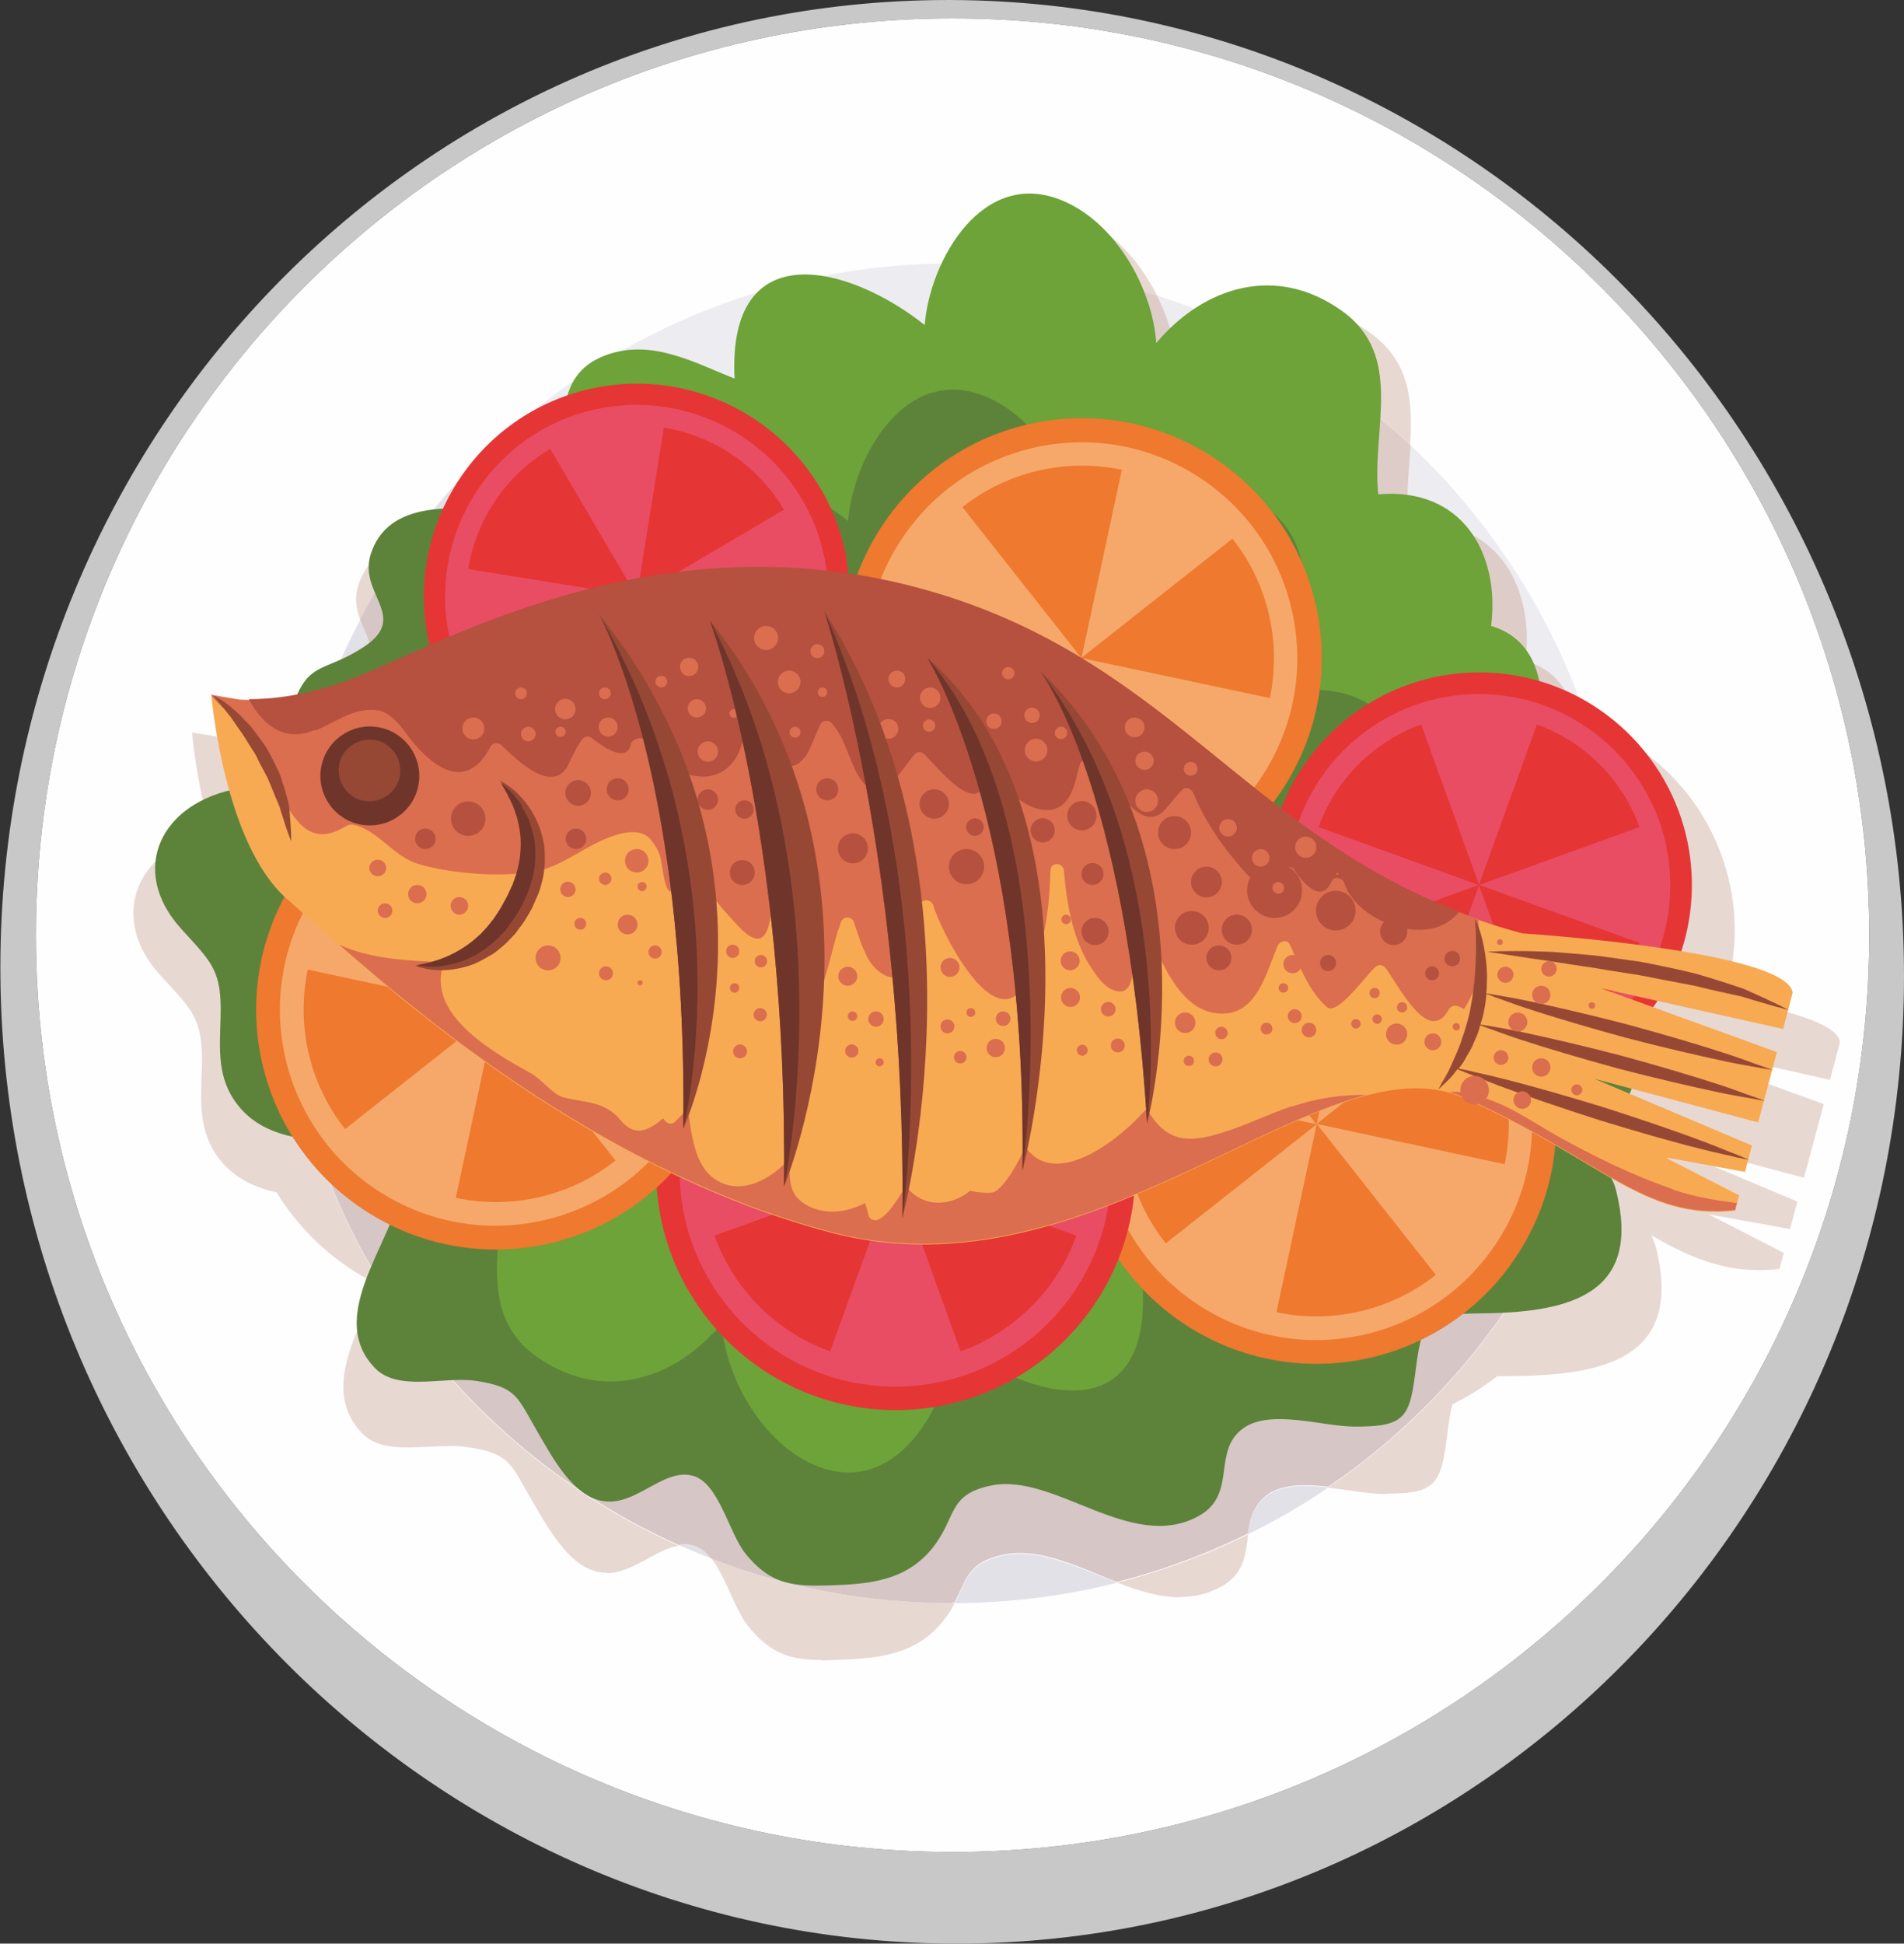 <?xml version="1.0" encoding="UTF-8"?> <svg xmlns="http://www.w3.org/2000/svg" xmlns:xlink="http://www.w3.org/1999/xlink" xmlns:xodm="http://www.corel.com/coreldraw/odm/2003" xml:space="preserve" width="52.415mm" height="53.495mm" version="1.1" style="shape-rendering:geometricPrecision; text-rendering:geometricPrecision; image-rendering:optimizeQuality; fill-rule:evenodd; clip-rule:evenodd" viewBox="0 0 51.97 53.04"><rect x="0" y="0" width="51.97" height="53.04" fill="#333333" stroke="none"/> <defs> <style type="text/css"> .fil1 {fill:#FEFEFE;fill-rule:nonzero} .fil14 {fill:#F7AA52;fill-rule:nonzero} .fil13 {fill:#F6A86A;fill-rule:nonzero} .fil12 {fill:#EE792F;fill-rule:nonzero} .fil11 {fill:#E94D64;fill-rule:nonzero} .fil10 {fill:#E63535;fill-rule:nonzero} .fil2 {fill:#EDECF1;fill-rule:nonzero} .fil4 {fill:#E8D8D2;fill-rule:nonzero} .fil15 {fill:#DA6E4F;fill-rule:nonzero} .fil3 {fill:#E2E1E8;fill-rule:nonzero} .fil5 {fill:#DECCC9;fill-rule:nonzero} .fil6 {fill:#DACAC8;fill-rule:nonzero} .fil7 {fill:#D6C6C5;fill-rule:nonzero} .fil0 {fill:#C8C8C8;fill-rule:nonzero} .fil16 {fill:#B5513E;fill-rule:nonzero} .fil17 {fill:#974835;fill-rule:nonzero} .fil18 {fill:#6F352A;fill-rule:nonzero} .fil9 {fill:#6DA338;fill-rule:nonzero} .fil8 {fill:#5D833B;fill-rule:nonzero} </style> </defs> <g id="Слой_x0020_1">  <g id="_1702473888"> <path class="fil0" d="M26.11 53.04c-0.04,0 -0.08,-0 -0.12,-0 -14.35,-0.07 -25.98,-12 -25.98,-26.64 0,-14.6 11.57,-26.4 25.86,-26.4 0.04,0 0.08,0 0.12,0 14.35,0.07 25.98,12 25.98,26.64 0,14.6 -11.57,26.4 -25.86,26.4zm-0.11 -52.54c-13.82,0 -25.02,11.2 -25.02,25.02 0,13.82 11.2,25.02 25.02,25.02 13.82,0 25.02,-11.2 25.02,-25.02 0,-13.82 -11.2,-25.02 -25.02,-25.02z"></path> <path class="fil1" d="M51.02 25.52c0,13.82 -11.2,25.02 -25.02,25.02 -13.82,0 -25.02,-11.2 -25.02,-25.02 0,-13.82 11.2,-25.02 25.02,-25.02 13.82,0 25.02,11.2 25.02,25.02z"></path> <path class="fil2" d="M26.06 43.75l0 0c1.53,-0.01 3.01,-0.2 4.43,-0.56 0,0 0,0 0,0 -1.42,0.36 -2.9,0.55 -4.43,0.56zm-6.64 -1.22c-0.3,-0.12 -0.6,-0.24 -0.9,-0.37 0,0 0,0 0,0 0.29,0.13 0.59,0.26 0.9,0.37 0,0 0,0 0,0zm14.64 -0.66c0,-0 0,-0 0,-0 0.76,-0.38 1.5,-0.81 2.2,-1.28 0,0 0,0 0,0 -0.7,0.48 -1.43,0.91 -2.2,1.28zm9.27 -22.17c-0.11,-0.04 -0.22,-0.07 -0.33,-0.11 -0.15,-0.75 -0.57,-1.33 -1.37,-1.57 0.24,-1.97 -0.73,-3.76 -2.85,-3.76 -0.11,0 -0.23,0.01 -0.35,0.02 -0.08,-0.7 0.01,-1.43 0.06,-2.14 2.19,2.06 3.87,4.64 4.84,7.56zm-34.43 -0.73c0.27,-0.71 0.58,-1.39 0.93,-2.05 0,0 0,0 0,0 -0.35,0.66 -0.66,1.34 -0.93,2.05 -0,0 -0,0 -0,0zm2.28 -4.21c3.32,-4.58 8.72,-7.57 14.81,-7.57 0.11,0 0.21,0 0.32,0 -0.44,0.7 -0.71,1.55 -0.76,2.28 -1.02,-0.81 -2.33,-1.44 -3.41,-1.44 -1.2,0 -2.11,0.78 -2,2.96 -0.85,-0.33 -1.77,-0.82 -2.74,-0.82 -0.32,0 -0.64,0.05 -0.97,0.18 -0.6,0.24 -0.89,0.63 -1.04,1.1 -0.9,0.31 -1.69,0.81 -2.34,1.45 0.24,-0.37 0.5,-0.74 0.78,-1.09 -0.99,0.88 -1.88,1.86 -2.65,2.93 -0,0 -0,0 -0,0zm20.94 -4.77c-0.04,-0.62 -0.23,-1.3 -0.55,-1.93 0.67,0.21 1.32,0.47 1.96,0.75 -0.51,0.28 -0.99,0.68 -1.4,1.17z"></path> <path class="fil3" d="M26.06 43.75c0.34,-0.64 0.34,-1.1 1.36,-1.31 0.14,-0.03 0.28,-0.04 0.43,-0.04 0.68,0 1.41,0.3 2.15,0.59 0.17,0.07 0.33,0.13 0.5,0.2 -1.42,0.36 -2.9,0.55 -4.43,0.56zm-6.64 -1.22c-0.3,-0.12 -0.6,-0.24 -0.9,-0.37 0.06,-0.01 0.12,-0.02 0.17,-0.02 0.07,0 0.15,0.01 0.22,0.03 0.19,0.05 0.36,0.18 0.5,0.36zm14.64 -0.66c0.06,-0.41 0.14,-0.8 0.56,-1.08 0.27,-0.18 0.62,-0.24 1.01,-0.24 0.21,0 0.42,0.02 0.63,0.04 -0.7,0.48 -1.43,0.9 -2.2,1.28zm-25.16 -22.9c0.27,-0.7 0.58,-1.39 0.93,-2.05 0.23,0.62 0.64,1.1 -0.3,1.71 -0.24,0.15 -0.45,0.26 -0.63,0.34zm2.28 -4.21c0.78,-1.07 1.67,-2.06 2.65,-2.93 -0.27,0.35 -0.53,0.72 -0.78,1.09 -0.51,0.51 -0.92,1.11 -1.22,1.76 -0.23,0.01 -0.45,0.04 -0.66,0.09z"></path> <path class="fil4" d="M22.42 45.3c-0.81,0 -1.37,-0.15 -1.99,-0.91 -0.36,-0.44 -0.61,-1.34 -1.01,-1.86 2.04,0.79 4.25,1.22 6.57,1.22 0.02,0 0.05,0 0.07,0 -0.08,0.15 -0.18,0.31 -0.32,0.49 -0.65,0.81 -1.52,0.99 -2.54,1.04 -0.28,0.01 -0.54,0.03 -0.78,0.03zm9.79 -1.71c-0.56,0 -1.14,-0.18 -1.71,-0.4 1.24,-0.32 2.44,-0.76 3.57,-1.32 -0.07,0.53 -0.1,1.08 -0.74,1.43 -0.36,0.2 -0.74,0.28 -1.12,0.28zm-15.65 -0.67c-0.12,0 -0.24,-0.02 -0.37,-0.06 -0.76,-0.25 -1.3,-1.29 -1.68,-1.93 -0.57,-0.96 -0.56,-1.27 -1.77,-1.44 -0.13,-0.02 -0.27,-0.03 -0.42,-0.03 -0.19,0 -0.39,0.01 -0.6,0.02 -0.2,0.01 -0.41,0.02 -0.61,0.02 -0.48,0 -0.93,-0.07 -1.24,-0.4 -1.09,-1.16 -0.14,-2.68 0.44,-4.05 -0.2,-0.1 -0.39,-0.2 -0.58,-0.32 -0.92,-0.57 -1.65,-1.33 -2.18,-2.19 -0.59,-0.13 -1.13,-0.38 -1.53,-0.87 -0.62,-0.77 -0.54,-1.62 -0.51,-2.51 0.04,-1.37 -0.24,-1.57 -1.13,-2.54 -1.44,-1.58 -0.67,-3.42 1.37,-3.92 -0.4,-1.42 -0.51,-2.71 -0.51,-2.71l0.8 0.13c0.08,0 0.16,0.01 0.25,0.01l0.06 0c0.01,0 0.03,0 0.04,0 0.06,0 0.12,-0 0.19,-0l0.05 -0c0.04,-0 0.08,-0 0.12,-0.01 0.04,-0 0.09,-0 0.13,-0.01l0.06 -0.01c0.04,-0 0.07,-0.01 0.11,-0.01 0.05,-0.01 0.11,-0.01 0.17,-0.02l0.07 -0.01c0.04,-0.01 0.07,-0.01 0.11,-0.02 0.06,-0.01 0.13,-0.02 0.19,-0.03l0.07 -0.01 0.01 -0c0.3,-0.71 0.65,-0.75 1.23,-1.02 -0.75,1.97 -1.17,4.1 -1.19,6.32 0,0 0,0 0,0 0,0 0,0.01 -0,0.01 0,0 0,0 0,0 0,0 0,0.01 0,0.01 -0,0 -0,0 -0,0 0,0 0,0.01 0,0.01 0,0 0,0 0,0 -0,0 -0,0.01 -0,0.01 0,0 0,0 0,0.01 0,0 0,0.01 0,0.01 -0,0 -0,0 -0,0.01 0,0 0,0.01 0,0.01 0,0 0,0 0,0.01 0,0 0,0.01 0,0.01 0,0 -0,0 -0,0.01 0,0 0,0.01 0,0.01 0,0 0,0 0,0.01 0,0 0,0.01 0,0.01 0,0 0,0 0,0.01 0,0 0,0.01 0,0.01 0,0 0,0 0,0.01 0,0 0,0.01 0,0.02l0 0c0,0.36 0.01,0.73 0.03,1.09 0.41,6.97 4.72,12.89 10.78,15.6 -0.29,0.05 -0.58,0.21 -0.87,0.37 -0.35,0.19 -0.71,0.38 -1.1,0.38zm21.32 -2.15c-0.05,0 -0.11,-0 -0.17,-0 -0.39,-0.01 -0.92,-0.11 -1.44,-0.17 4.83,-3.29 8,-8.83 8,-15.12 0,-2.02 -0.33,-3.96 -0.93,-5.77 2.34,0.84 4.01,3.06 4.01,5.69 0,0.65 -0.11,1.28 -0.3,1.86 1.64,0.27 3.11,0.66 3.17,1.18l-0.13 0.5 -0.14 0.53c-1.16,-0.26 -2.53,-0.57 -3.57,-0.8 -0.04,0.06 -0.08,0.12 -0.12,0.18l3.52 1.28 -0.37 1.38 -0.17 0.63 -3.61 -0.96c-0.02,0.05 -0.03,0.1 -0.06,0.14l3.49 1.47 -0.2 0.75 -2.22 -0.4 2.05 1.05 -0.07 0.25 -0.05 0.19 -0 0 0 0c-0.19,0.02 -0.38,0.03 -0.56,0.03 -0.58,0 -1.1,-0.11 -1.61,-0.3 -0.27,-0.1 -0.53,-0.22 -0.8,-0.36 -0.17,-0.09 -0.35,-0.19 -0.53,-0.29 0.05,0.1 0.09,0.2 0.13,0.33 0.72,2.9 -1.21,3.47 -3.76,3.51 -0.22,0 -0.41,0.01 -0.58,0.01 -0.38,0.3 -0.79,0.55 -1.21,0.76 -0.06,0.2 -0.1,0.45 -0.14,0.77 -0.17,1.35 -0.26,1.67 -1.63,1.67zm-28.04 -23.84c-0.11,-0.29 -0.18,-0.61 -0.05,-0.99 0.23,-0.68 0.74,-1.02 1.4,-1.17 -0.5,0.69 -0.95,1.41 -1.35,2.16zm28.66 -4.78c-1.45,-1.36 -3.13,-2.49 -4.97,-3.32 0.55,-0.3 1.14,-0.47 1.75,-0.47 0.7,0 1.41,0.22 2.1,0.71 1.13,0.8 1.18,1.91 1.11,3.08zm-6.92 -4.08c-1.66,-0.53 -3.43,-0.83 -5.26,-0.87 0.52,-0.83 1.28,-1.46 2.22,-1.46 0.29,0 0.6,0.06 0.92,0.19 0.92,0.38 1.65,1.2 2.12,2.13z"></path> <path class="fil5" d="M25.98 43.75c-2.32,0 -4.53,-0.43 -6.57,-1.22 -0,0 -0,0 -0,-0 2.04,0.79 4.25,1.22 6.57,1.22 0.03,0 0.05,0 0.07,0l0 0c-0.02,0 -0.05,0 -0.07,0zm4.51 -0.56c-0,0 -0,0 -0,-0 1.25,-0.32 2.44,-0.76 3.57,-1.32 0,0 0,0 0,0 -1.13,0.56 -2.32,1 -3.57,1.32zm-11.97 -1.03c-6.06,-2.71 -10.37,-8.63 -10.78,-15.6 0.41,6.97 4.72,12.89 10.78,15.6 -0,0 -0,0 -0,0zm17.74 -1.57c-0,0 -0,0 -0,-0 4.23,-2.88 7.19,-7.5 7.86,-12.82 -2.26,6.98 -8.8,12.02 -16.53,12.02 -9.59,0 -17.37,-7.78 -17.37,-17.37 0,-3.51 1.04,-6.78 2.84,-9.51 0.64,-0.64 1.43,-1.15 2.34,-1.45 0.14,-0.47 0.43,-0.87 1.04,-1.1 0.33,-0.13 0.65,-0.18 0.97,-0.18 0.97,0 1.89,0.5 2.74,0.82 -0.11,-2.18 0.8,-2.96 2,-2.96 1.08,0 2.39,0.63 3.41,1.44 0.05,-0.73 0.32,-1.58 0.76,-2.28 1.83,0.03 3.6,0.33 5.26,0.87 0.32,0.63 0.51,1.31 0.55,1.93 0.41,-0.49 0.89,-0.89 1.4,-1.17 1.84,0.83 3.51,1.96 4.97,3.32 -0.04,0.71 -0.13,1.45 -0.06,2.14 0.12,-0.01 0.24,-0.02 0.35,-0.02 2.12,0 3.09,1.79 2.85,3.76 0.79,0.23 1.22,0.82 1.37,1.57 0.11,0.03 0.22,0.07 0.33,0.11 0.6,1.81 0.93,3.75 0.93,5.77 0,6.28 -3.17,11.83 -8,15.12zm-28.55 -15.12l0 0c0,-0.01 0,-0.01 0,-0.02 0,0.01 0,0.01 0,0.02zm0 -0.02c0,-0 0,-0.01 0,-0.01 0,0 0,0.01 0,0.01zm0 -0.02c0,-0 0,-0.01 0,-0.01 0,0 0,0.01 0,0.01zm0 -0.02c0,-0 0,-0.01 0,-0.01 0,0 0,0.01 0,0.01zm0 -0.02c0,-0 0,-0.01 0,-0.01 0,0 0,0.01 0,0.01zm0 -0.02c0,-0 0,-0.01 0,-0.01 0,0 0,0.01 0,0.01zm0 -0.02c0,-0 0,-0.01 0,-0.01 0,0 0,0.01 0,0.01zm0 -0.02c0,-0 0,-0.01 0,-0.01 -0,0 -0,0.01 -0,0.01zm0 -0.01c0,-0 0,-0.01 0,-0.01 0,0 0,0.01 0,0.01zm0 -0.02c0,-0 0,-0.01 0,-0.01 0,0 0,0.01 0,0.01zm0 -0.02c0,-0 0,-0.01 0,-0.01 0,0 0,0.01 -0,0.01zm0 -0.02c0.02,-2.23 0.44,-4.36 1.19,-6.32 0,0 0,-0 0,-0 -0.75,1.97 -1.17,4.1 -1.19,6.32zm2.12 -8.37c-0,-0 -0,-0 -0,-0 0.4,-0.75 0.85,-1.48 1.35,-2.16 0,-0 0,-0 0,-0 -0.5,0.69 -0.95,1.41 -1.35,2.17z"></path> <path class="fil6" d="M7.71 25.46c0,-0 0,-0 0,-0.01 0,0 0,0 0,0.01zm0 -0.02c0,-0 0,-0 0,-0.01 0,0 0,0 0,0.01zm0 -0.02c0,-0 0,-0 0,-0.01 0,0 0,0 0,0.01zm0 -0.02c0,-0 0,-0 0,-0.01 0,0 -0,0 -0,0.01zm0 -0.02c0,-0 0,-0 0,-0.01 0,0 0,0 0,0.01zm0 -0.02c0,-0 0,-0 0,-0.01 -0,0 -0,0 -0,0.01zm0 -0.02c0,-0 0,-0 0,-0.01 0,0 0,0 0,0.01zm0 -0.02c0,-0 0,-0 0,-0 0,0 0,0 0,0zm0 -0.02c0,-0 0,-0 0,-0 -0,0 -0,0 -0,0zm0 -0.02c0,-0 0,-0 0,-0 0,0 0,0 0,0zm0 -0.02c0,-0 0,-0 0,-0 0,0 0,0 0,0z"></path> <path class="fil7" d="M25.98 43.75c-2.32,0 -4.53,-0.43 -6.57,-1.22 -0.14,-0.18 -0.31,-0.31 -0.5,-0.36 -0.08,-0.02 -0.15,-0.03 -0.22,-0.03 -0.06,0 -0.12,0.01 -0.17,0.02 -6.06,-2.71 -10.37,-8.63 -10.78,-15.6 -0.02,-0.36 -0.03,-0.72 -0.03,-1.09 0,-0.01 0,-0.01 0,-0.02 0,-0 0,-0 0,-0.01 0,-0 0,-0.01 0,-0.01 0,-0 0,-0 0,-0.01 0,-0 0,-0.01 0,-0.01 0,-0 0,-0 0,-0.01 0,-0 0,-0.01 0,-0.01 0,-0 0,-0 0,-0.01 0,-0 0,-0.01 0,-0.01 0,-0 0,-0 0,-0.01 0,-0 0,-0.01 0,-0.01 0,-0 0,-0 0,-0.01 0,-0 0,-0.01 0,-0.01 0,-0 0,-0 0,-0.01 0,-0 0,-0.01 0,-0.01 0,-0 0,-0 0,-0 0,-0 0,-0.01 0,-0.01 0,-0 0,-0 0,-0 0,-0 0,-0.01 0,-0.01 0,-0 0,-0 0,-0 0,-0 0,-0.01 0,-0.01 0,-0 0,-0 0,-0 0.02,-2.23 0.44,-4.36 1.19,-6.32 0.18,-0.08 0.39,-0.19 0.63,-0.34 0.94,-0.6 0.53,-1.09 0.3,-1.71 0.4,-0.76 0.85,-1.48 1.35,-2.17 0.21,-0.05 0.43,-0.07 0.66,-0.09 0.3,-0.65 0.71,-1.25 1.22,-1.76 -1.79,2.73 -2.84,6 -2.84,9.51 -0,9.59 7.78,17.37 17.37,17.37 7.73,0 14.27,-5.05 16.53,-12.02 -0.67,5.33 -3.63,9.94 -7.86,12.82 -0.21,-0.02 -0.43,-0.04 -0.63,-0.04 -0.39,0 -0.74,0.06 -1.01,0.24 -0.41,0.28 -0.5,0.67 -0.56,1.08 -1.13,0.56 -2.32,1 -3.57,1.32 -0.17,-0.06 -0.33,-0.13 -0.5,-0.2 -0.74,-0.3 -1.46,-0.59 -2.15,-0.59 -0.14,0 -0.29,0.01 -0.43,0.04 -1.01,0.21 -1.01,0.67 -1.36,1.31 -0.03,0 -0.05,0 -0.07,0z"></path> <path class="fil8" d="M44.56 29.65c0.33,-1.1 -0.16,-1.95 -0.99,-2.56 -0.99,-0.73 -1.66,-0.56 -1.8,-1.88 -0.13,-1.24 0.53,-1.97 -1.02,-2.47 -0.91,-0.29 -2.09,0.3 -2.84,0.03 -0.97,-0.34 -1,-1.36 -1.22,-2.14 -0.54,-1.93 -1.68,-3.75 -3.96,-3.82 -1.37,-0.05 -1.89,0.35 -2.93,-0.65 -0.78,-0.75 -1.33,-1.7 -2.28,-2.28 -1.17,-0.72 -1.42,-0.3 -2.43,0.01 -1.48,0.45 -1.74,-0.32 -2.85,-1.03 -0.72,-0.47 -2.18,-1.07 -3.06,-0.86 -1.17,0.29 -0.72,1.43 -1.76,1.98 -1.68,0.89 -6.44,-1.4 -7.29,1.11 -0.39,1.13 1.1,1.74 -0.24,2.59 -1.12,0.72 -1.54,0.31 -1.98,1.85l-1.36 1.98c-2.18,0.37 -3.05,2.24 -1.61,3.83 0.85,0.94 1.12,1.13 1.08,2.44 -0.02,0.85 -0.11,1.66 0.49,2.4 0.6,0.75 1.56,0.92 2.5,0.96 1.17,0.04 1.89,-0.6 1.98,0.86 0.09,1.55 -2.23,3.77 -0.77,5.32 0.63,0.67 1.87,0.24 2.75,0.36 1.16,0.17 1.15,0.46 1.7,1.39 0.36,0.62 0.88,1.61 1.61,1.85 0.99,0.33 1.76,-0.87 2.62,-0.65 0.72,0.18 0.99,1.56 1.45,2.13 0.76,0.94 1.44,0.9 2.65,0.85 0.98,-0.05 1.81,-0.22 2.44,-0.99 0.69,-0.86 0.41,-1.47 1.61,-1.72 1.74,-0.36 3.83,1.85 5.67,0.83 1.08,-0.6 0.33,-1.79 1.24,-2.41 0.73,-0.5 2.15,-0.04 2.96,-0.03 1.47,0.02 1.56,-0.26 1.73,-1.61 0.18,-1.43 0.38,-1.46 1.85,-1.48 2.45,-0.03 4.31,-0.58 3.61,-3.36 -0.12,-0.49 -0.45,-0.64 -0.4,-1.2 0.06,-0.66 0.65,-0.97 0.84,-1.61z"></path> <path class="fil9" d="M38.3 24.38c2.69,0.22 5.53,-6.37 2.4,-7.3 0.25,-1.99 -0.8,-3.79 -3.08,-3.59 -0.19,-1.77 0.73,-3.79 -1.01,-5.02 -1.78,-1.26 -3.74,-0.66 -5.05,0.89 -0.1,-1.47 -1.09,-3.28 -2.57,-3.89 -2.17,-0.9 -3.61,1.63 -3.75,3.4 -2.06,-1.64 -5.39,-2.51 -5.19,1.46 -1.08,-0.42 -2.28,-1.12 -3.56,-0.62 -1.42,0.56 -1.05,2.03 -1.15,3.32 -1.56,-0.99 -2.56,0.12 -2.7,1.61 -0.16,1.72 0.27,6.49 0.27,6.49 -2.69,-0.21 -5.5,6.4 -2.37,7.31 -0.24,2 0.82,3.79 3.09,3.58 0.2,1.77 -0.71,3.79 1.03,5.01 1.78,1.25 3.74,0.64 5.04,-0.91 0.1,1.47 1.11,3.28 2.58,3.88 2.17,0.89 3.61,-1.64 3.73,-3.42 2.07,1.63 5.4,2.49 5.18,-1.48 1.09,0.41 2.28,1.11 3.56,0.6 1.42,-0.57 1.04,-2.03 1.14,-3.32 0.78,0.49 3.76,-0.41 4.66,-2.38 1.49,-3.26 -2.28,-5.63 -2.28,-5.63z"></path> <path class="fil8" d="M36.21 29.73c2.69,0.22 5.53,-6.37 2.4,-7.3 0.25,-1.99 -0.8,-3.79 -3.08,-3.59 -0.19,-1.77 0.73,-3.79 -1.01,-5.02 -1.78,-1.26 -3.74,-0.66 -5.05,0.89 -0.1,-1.47 -1.09,-3.28 -2.57,-3.89 -2.17,-0.9 -3.61,1.63 -3.75,3.4 -2.06,-1.64 -5.39,-2.51 -5.19,1.46 -1.08,-0.42 -2.28,-1.12 -3.56,-0.62 -1.42,0.56 -1.05,2.03 -1.15,3.32 -1.56,-0.99 -2.56,0.12 -2.7,1.61 -0.16,1.72 0.4,2.5 1.75,3.43 1.89,1.32 4.11,1.98 6.5,2.31 2.19,0.3 4.37,0.5 6.55,0.83 1.13,0.17 3.07,0.14 3.94,0.91l6.91 2.25z"></path> <path class="fil10" d="M23.09 15.2c0.59,3.15 -1.48,6.19 -4.63,6.79 -3.15,0.59 -6.19,-1.48 -6.79,-4.63 -0.59,-3.15 1.48,-6.19 4.64,-6.79 3.15,-0.59 6.19,1.48 6.79,4.63z"></path> <path class="fil11" d="M19.74 20.29l-2.36 -4.02 -0.74 4.6c-1.37,-0.22 -2.57,-1.04 -3.28,-2.24l4.02 -2.36 -4.6 -0.74c0.22,-1.37 1.04,-2.57 2.24,-3.28l2.36 4.02 0.74 -4.6c1.37,0.22 2.57,1.04 3.28,2.24l-4.01 2.36 4.6 0.74c-0.22,1.37 -1.04,2.57 -2.24,3.28zm-3.33 -9.15c-2.84,0.53 -4.7,3.27 -4.17,6.11 0.53,2.84 3.27,4.7 6.11,4.17 2.84,-0.53 4.7,-3.27 4.17,-6.11 -0.53,-2.84 -3.27,-4.7 -6.11,-4.17z"></path> <path class="fil10" d="M46.18 24.15c0,3.2 -2.6,5.8 -5.8,5.8 -3.2,0 -5.8,-2.6 -5.8,-5.8 0,-3.2 2.6,-5.8 5.8,-5.8 3.2,0 5.8,2.6 5.8,5.8z"></path> <path class="fil11" d="M41.95 28.53l-1.58 -4.37 -1.58 4.37c-1.3,-0.47 -2.33,-1.5 -2.8,-2.8l4.37 -1.58 -4.37 -1.58c0.47,-1.3 1.5,-2.33 2.8,-2.8l1.58 4.37 1.58 -4.37c1.3,0.47 2.33,1.5 2.8,2.8l-4.37 1.58 4.37 1.58c-0.47,1.3 -1.5,2.33 -2.8,2.8zm-1.58 -9.59c-2.88,0 -5.22,2.34 -5.22,5.22 0,2.88 2.34,5.22 5.22,5.22 2.88,0 5.22,-2.34 5.22,-5.22 0,-2.88 -2.34,-5.22 -5.22,-5.22z"></path> <path class="fil12" d="M35.09 21.41c-1.91,3.07 -5.94,4.01 -9.01,2.1 -3.07,-1.91 -4.01,-5.94 -2.1,-9.01 1.91,-3.07 5.94,-4.01 9.01,-2.1 3.07,1.91 4.01,5.94 2.1,9.01z"></path> <path class="fil13" d="M28.43 23.09l1.1 -5.13 -4.12 3.25c-0.97,-1.22 -1.34,-2.82 -1.02,-4.35l5.13 1.1 -3.25 -4.12c1.22,-0.97 2.82,-1.34 4.35,-1.02l-1.1 5.13 4.12 -3.25c0.97,1.22 1.34,2.82 1.02,4.35l-5.13 -1.09 3.25 4.11c-1.22,0.97 -2.82,1.34 -4.35,1.02zm4.2 -10.13c-2.76,-1.72 -6.39,-0.87 -8.11,1.89 -1.72,2.76 -0.87,6.39 1.89,8.11 2.76,1.72 6.39,0.87 8.11,-1.89 1.72,-2.76 0.87,-6.39 -1.89,-8.11z"></path> <path class="fil12" d="M41.49 34.13c-1.91,3.07 -5.94,4.01 -9.01,2.1 -3.07,-1.91 -4.01,-5.94 -2.1,-9.01 1.91,-3.07 5.94,-4.01 9.01,-2.1 3.07,1.91 4.01,5.94 2.1,9.01z"></path> <path class="fil13" d="M34.84 35.81l1.1 -5.13 -4.12 3.25c-0.97,-1.22 -1.34,-2.82 -1.02,-4.35l5.13 1.1 -3.25 -4.12c1.22,-0.97 2.82,-1.34 4.35,-1.02l-1.09 5.13 4.11 -3.25c0.97,1.22 1.34,2.82 1.02,4.35l-5.13 -1.1 3.25 4.12c-1.22,0.97 -2.82,1.34 -4.35,1.02zm4.2 -10.13c-2.76,-1.72 -6.39,-0.87 -8.11,1.89 -1.72,2.76 -0.87,6.39 1.89,8.11 2.76,1.72 6.39,0.87 8.11,-1.89 1.72,-2.76 0.87,-6.39 -1.89,-8.11z"></path> <path class="fil10" d="M30.99 31.94c0,3.61 -2.93,6.54 -6.54,6.54 -3.61,0 -6.54,-2.93 -6.54,-6.54 0,-3.61 2.93,-6.54 6.54,-6.54 3.61,0 6.54,2.93 6.54,6.54z"></path> <path class="fil11" d="M26.22 36.88l-1.78 -4.94 -1.78 4.94c-1.47,-0.53 -2.63,-1.69 -3.16,-3.16l4.94 -1.78 -4.94 -1.78c0.53,-1.47 1.69,-2.63 3.16,-3.16l1.78 4.94 1.78 -4.94c1.47,0.53 2.63,1.69 3.16,3.16l-4.94 1.78 4.94 1.78c-0.53,1.47 -1.69,2.63 -3.16,3.16zm-1.78 -10.82c-3.25,0 -5.89,2.63 -5.89,5.89 0,3.25 2.64,5.89 5.89,5.89 3.25,0 5.89,-2.64 5.89,-5.89 0,-3.25 -2.64,-5.89 -5.89,-5.89z"></path> <path class="fil12" d="M19.09 31.01c-1.91,3.07 -5.94,4.01 -9.01,2.1 -3.07,-1.91 -4.01,-5.94 -2.1,-9.01 1.91,-3.07 5.94,-4.01 9.01,-2.1 3.07,1.91 4.01,5.94 2.1,9.01z"></path> <path class="fil13" d="M12.44 32.69l1.1 -5.13 -4.12 3.25c-0.97,-1.22 -1.34,-2.82 -1.02,-4.35l5.13 1.1 -3.25 -4.12c1.22,-0.97 2.82,-1.34 4.35,-1.02l-1.09 5.13 4.12 -3.25c0.97,1.22 1.34,2.82 1.02,4.35l-5.13 -1.1 3.25 4.12c-1.22,0.97 -2.82,1.34 -4.35,1.02zm4.2 -10.13c-2.76,-1.72 -6.39,-0.87 -8.11,1.89 -1.72,2.76 -0.87,6.39 1.89,8.11 2.76,1.72 6.39,0.87 8.11,-1.89 1.72,-2.76 0.87,-6.39 -1.89,-8.11z"></path> <path class="fil14" d="M45.5 31.59l2.13 0.39 0.19 -0.72 -4.3 -1.82 4.47 1.19 0.51 -1.92 -4.8 -1.74c0,0 2.86,0.64 4.97,1.11l0.26 -0.99c-0.14,-1.15 -7.38,-1.62 -7.38,-1.62 -7.3,-1.94 -9.18,-7.46 -16.51,-9.4 -7.33,-1.95 -13.26,1.73 -15.6,2.56 -2.34,0.83 -3.67,0.35 -3.67,0.35 0,0 0.34,4.03 2.05,5.54 1.72,1.51 7.53,7.17 14.83,9.11 7.3,1.94 13.47,-5.35 17.27,-3.68 3.8,1.68 4.91,3.37 7.44,3.09l0.11 -0.42 -1.97 -1.01z"></path> <path class="fil15" d="M45.68 32.46c-1.11,-0.38 -2.19,-0.91 -3.21,-1.48 -0.6,-0.34 -1.2,-0.76 -1.85,-0.98 -0.13,-0.04 -0.75,-0.27 -1.04,-0.19 0.11,0.03 0.23,0.07 0.34,0.12 3.8,1.68 4.91,3.37 7.44,3.09l0.05 -0.19c-0.58,-0.07 -1.16,-0.17 -1.73,-0.36z"></path> <path class="fil15" d="M35.26 30.19c-0.63,0.21 -1.23,0.51 -1.87,0.71 -0.93,0.3 -1.57,0.29 -2.09,-0.65 -0.75,0.87 -2.5,2.22 -3.31,1.05 -0.16,0.35 -0.55,1.09 -0.86,1.23 -0.13,0.06 -0.67,-0.02 -0.64,-0.04 -0.57,0.46 -1.32,0.46 -1.76,-0.12 -0.18,0.25 -0.43,0.75 -0.75,0.91 -0.1,0.05 -0.24,0.01 -0.27,-0.11 -0.03,-0.12 -0.06,-0.23 -0.1,-0.34 -0.46,0.25 -1.05,0.33 -1.53,0.09 -0.59,-0.29 -0.51,-0.74 -0.55,-1.28 -0.47,0.52 -1.29,1.01 -2,0.55 -0.59,-0.38 -0.65,-1.27 -0.76,-1.93l-0.34 0.35c-0.09,0.09 -0.22,0.06 -0.29,-0.04l-0.04 -0.05c-0.39,0.33 -0.77,0.53 -1.17,0.04 -0.41,-0.5 -0.94,-0.47 -1.51,-0.6 -0.34,-0.08 -0.63,-0.51 -0.93,-0.67 -1.06,-0.59 -2.89,-1.62 -2.37,-3.03 -0.94,-0.04 -2,-0.08 -2.86,-0.48 2.58,2.27 7.5,6.26 13.39,7.83 5.8,1.54 10.89,-2.74 14.64,-3.73 -0.68,-0.01 -1.35,0.09 -2.03,0.32z"></path> <path class="fil15" d="M7.19 20.4c0.27,0.67 0.48,1.56 1.01,2.09 0.37,0.37 0.76,0.33 1.18,0.09 0.09,-0.05 0.18,-0.1 0.28,-0.07 0.67,0.15 1.09,0.88 1.77,1.07 0.89,0.26 2.11,0.35 3.03,0.23 0.8,-0.1 1.4,-0.66 2.14,-0.95 0.33,-0.13 0.89,-0.29 1.17,0.06 0.13,0.17 0.23,0.33 0.27,0.54 0.07,0.35 0.16,1.48 0.54,0.44 0.05,-0.12 0.21,-0.19 0.31,-0.08 0.36,0.39 0.68,0.82 1.04,1.21 0.18,0.19 0.43,0.52 0.7,0.58 0.44,0.1 0.44,-1.03 0.45,-1.2 0.01,-0.2 0.31,-0.26 0.36,-0.05 0.17,0.74 0.34,1.97 1.05,2.41 0.17,-0.53 0.27,-1.07 0.46,-1.6 0.06,-0.17 0.3,-0.18 0.36,0 0.11,0.34 0.22,0.69 0.39,1 0.3,0.53 1,0.79 1.16,0.05 0.1,-0.5 0.13,-1.02 0.25,-1.52 0.04,-0.18 0.31,-0.17 0.36,0 0.19,0.65 1.64,3.6 2.49,2.19 0.54,-0.91 0.69,-2.09 0.71,-3.13 0,-0.24 0.35,-0.24 0.37,0 0.07,0.86 0.24,1.87 0.72,2.61 0.17,0.26 0.4,0.62 0.74,0.68 0.43,0.08 0.42,-0.56 0.43,-0.78 0.01,-0.33 0,-0.66 0.02,-0.99 0.01,-0.21 0.3,-0.25 0.36,-0.05 0.26,0.79 0.82,2.21 1.77,2.4 1.17,0.24 1.44,-0.97 1.79,-1.81 0.05,-0.13 0.26,-0.21 0.34,-0.04 0.26,0.57 0.52,1.29 1.02,1.71 0.28,0.23 1.11,-0.94 1.31,-1.1 0.1,-0.08 0.21,-0.07 0.29,0.04 0.35,0.47 1.17,2.13 1.72,1.11 0.04,-0.07 0.13,-0.11 0.21,-0.09 0.26,0.07 0.15,0.17 0.3,-0.08 0.12,-0.21 0.21,-0.44 0.25,-0.68 0.09,-0.53 0.08,-1.07 0.04,-1.61 -6.33,-2.19 -8.4,-7.2 -15.31,-9.03 -7.33,-1.95 -13.26,1.73 -15.6,2.56 -1.3,0.46 -2.28,0.52 -2.91,0.48l-0.77 -0.13c0.16,0.29 1.3,1.14 1.42,1.44z"></path> <path class="fil16" d="M13.25 22.34c0,0.26 -0.21,0.47 -0.47,0.47 -0.26,0 -0.47,-0.21 -0.47,-0.47 0,-0.26 0.21,-0.47 0.47,-0.47 0.26,0 0.47,0.21 0.47,0.47z"></path> <path class="fil16" d="M16.13 21.64c0,0.19 -0.16,0.35 -0.35,0.35 -0.19,0 -0.35,-0.16 -0.35,-0.35 0,-0.19 0.16,-0.35 0.35,-0.35 0.19,0 0.35,0.16 0.35,0.35z"></path> <path class="fil16" d="M17.16 21.54c0,0.17 -0.13,0.3 -0.3,0.3 -0.17,0 -0.3,-0.13 -0.3,-0.3 0,-0.17 0.13,-0.3 0.3,-0.3 0.17,0 0.3,0.13 0.3,0.3z"></path> <path class="fil16" d="M11.89 22.89c0,0.16 -0.13,0.28 -0.28,0.28 -0.16,0 -0.28,-0.13 -0.28,-0.28 0,-0.16 0.13,-0.28 0.28,-0.28 0.16,0 0.28,0.13 0.28,0.28z"></path> <path class="fil16" d="M20.57 22.09c0,0.14 -0.11,0.25 -0.25,0.25 -0.14,0 -0.25,-0.11 -0.25,-0.25 0,-0.14 0.11,-0.25 0.25,-0.25 0.14,0 0.25,0.11 0.25,0.25z"></path> <path class="fil16" d="M20.6 23.81c0,0.19 -0.15,0.34 -0.34,0.34 -0.19,0 -0.34,-0.15 -0.34,-0.34 0,-0.19 0.15,-0.34 0.34,-0.34 0.19,0 0.34,0.15 0.34,0.34z"></path> <path class="fil16" d="M19.6 21.82c0,0.15 -0.13,0.28 -0.28,0.28 -0.15,0 -0.28,-0.13 -0.28,-0.28 0,-0.15 0.13,-0.28 0.28,-0.28 0.15,0 0.28,0.13 0.28,0.28z"></path> <path class="fil16" d="M22.88 21.54c0,0.17 -0.13,0.3 -0.3,0.3 -0.17,0 -0.3,-0.13 -0.3,-0.3 0,-0.17 0.13,-0.3 0.3,-0.3 0.17,0 0.3,0.13 0.3,0.3z"></path> <path class="fil16" d="M23.69 23.15c0,0.22 -0.18,0.41 -0.41,0.41 -0.22,0 -0.41,-0.18 -0.41,-0.41 0,-0.22 0.18,-0.41 0.41,-0.41 0.22,0 0.41,0.18 0.41,0.41z"></path> <path class="fil16" d="M25.9 21.94c0,0.22 -0.18,0.4 -0.4,0.4 -0.22,0 -0.4,-0.18 -0.4,-0.4 0,-0.22 0.18,-0.4 0.4,-0.4 0.22,0 0.4,0.18 0.4,0.4z"></path> <path class="fil16" d="M26.86 23.65c0,0.27 -0.22,0.48 -0.48,0.48 -0.27,0 -0.48,-0.22 -0.48,-0.48 0,-0.27 0.22,-0.48 0.48,-0.48 0.27,0 0.48,0.22 0.48,0.48z"></path> <path class="fil16" d="M26.85 22.57c0,0.13 -0.11,0.24 -0.24,0.24 -0.13,0 -0.24,-0.11 -0.24,-0.24 0,-0.13 0.11,-0.24 0.24,-0.24 0.13,0 0.24,0.11 0.24,0.24z"></path> <path class="fil16" d="M28.79 22.66c0,0.18 -0.15,0.33 -0.33,0.33 -0.18,0 -0.33,-0.15 -0.33,-0.33 0,-0.18 0.15,-0.33 0.33,-0.33 0.18,0 0.33,0.15 0.33,0.33z"></path> <path class="fil16" d="M29.93 22.26c0,0.22 -0.18,0.4 -0.4,0.4 -0.22,0 -0.4,-0.18 -0.4,-0.4 0,-0.22 0.18,-0.4 0.4,-0.4 0.22,0 0.4,0.18 0.4,0.4z"></path> <path class="fil16" d="M30.12 23.85c0,0.16 -0.13,0.3 -0.3,0.3 -0.16,0 -0.3,-0.13 -0.3,-0.3 0,-0.16 0.13,-0.3 0.3,-0.3 0.16,0 0.3,0.13 0.3,0.3z"></path> <path class="fil16" d="M32.51 22.72c0,0.25 -0.2,0.45 -0.45,0.45 -0.25,0 -0.45,-0.2 -0.45,-0.45 0,-0.25 0.2,-0.45 0.45,-0.45 0.25,0 0.45,0.2 0.45,0.45z"></path> <path class="fil16" d="M33.35 24.07c0,0.23 -0.19,0.42 -0.42,0.42 -0.23,0 -0.42,-0.19 -0.42,-0.42 0,-0.23 0.19,-0.42 0.42,-0.42 0.23,0 0.42,0.19 0.42,0.42z"></path> <path class="fil16" d="M35.54 24.3c0,0.41 -0.33,0.75 -0.75,0.75 -0.41,0 -0.75,-0.34 -0.75,-0.75 0,-0.41 0.33,-0.75 0.75,-0.75 0.41,0 0.75,0.33 0.75,0.75z"></path> <path class="fil16" d="M37 24.85c0,0.3 -0.24,0.54 -0.54,0.54 -0.3,0 -0.54,-0.24 -0.54,-0.54 0,-0.3 0.24,-0.54 0.54,-0.54 0.3,0 0.54,0.24 0.54,0.54z"></path> <path class="fil16" d="M38.41 25.42c0,0.21 -0.17,0.37 -0.37,0.37 -0.21,0 -0.37,-0.17 -0.37,-0.37 0,-0.21 0.17,-0.37 0.37,-0.37 0.21,0 0.37,0.17 0.37,0.37z"></path> <path class="fil16" d="M39.28 26.56c0,0.1 -0.08,0.19 -0.19,0.19 -0.1,0 -0.19,-0.08 -0.19,-0.19 0,-0.1 0.08,-0.19 0.19,-0.19 0.1,0 0.19,0.08 0.19,0.19z"></path> <path class="fil16" d="M36.47 26.28c0,0.12 -0.1,0.22 -0.22,0.22 -0.12,0 -0.22,-0.1 -0.22,-0.22 0,-0.12 0.1,-0.22 0.22,-0.22 0.12,0 0.22,0.1 0.22,0.22z"></path> <path class="fil16" d="M39.85 26.16c0,0.12 -0.09,0.21 -0.21,0.21 -0.12,0 -0.21,-0.09 -0.21,-0.21 0,-0.12 0.09,-0.21 0.21,-0.21 0.12,0 0.21,0.09 0.21,0.21z"></path> <path class="fil16" d="M33.61 26.14c0,0.19 -0.15,0.34 -0.34,0.34 -0.19,0 -0.34,-0.15 -0.34,-0.34 0,-0.19 0.15,-0.34 0.34,-0.34 0.19,0 0.34,0.15 0.34,0.34z"></path> <path class="fil16" d="M34.17 25.37c0,0.23 -0.18,0.41 -0.41,0.41 -0.23,0 -0.41,-0.18 -0.41,-0.41 0,-0.23 0.18,-0.41 0.41,-0.41 0.23,0 0.41,0.18 0.41,0.41z"></path> <path class="fil16" d="M30.26 25.42c0,0.2 -0.16,0.37 -0.37,0.37 -0.2,0 -0.37,-0.16 -0.37,-0.37 0,-0.2 0.16,-0.37 0.37,-0.37 0.2,0 0.37,0.16 0.37,0.37z"></path> <path class="fil16" d="M32.99 25.32c0,0.26 -0.21,0.46 -0.46,0.46 -0.26,0 -0.46,-0.21 -0.46,-0.46 0,-0.26 0.21,-0.46 0.46,-0.46 0.26,0 0.46,0.21 0.46,0.46z"></path> <path class="fil16" d="M16 22.89c0,0.16 -0.13,0.28 -0.28,0.28 -0.16,0 -0.28,-0.13 -0.28,-0.28 0,-0.16 0.13,-0.28 0.28,-0.28 0.16,0 0.28,0.13 0.28,0.28z"></path> <path class="fil16" d="M8.62 19.93c0.56,-0.23 1.04,-0.63 1.67,-0.55 0.32,0.04 0.6,0.36 0.77,0.6 0.58,0.8 1.62,1.78 2.33,0.39 0.06,-0.11 0.21,-0.11 0.29,-0.04 0.32,0.29 1.4,1.44 1.84,0.52 0.11,-0.23 0.21,-0.45 0.36,-0.66 0.07,-0.1 0.19,-0.12 0.29,-0.04 0.19,0.16 0.93,0.72 1.05,0.16 0.03,-0.12 0.19,-0.18 0.3,-0.16 0.53,0.1 0.48,0.57 0.93,0.83 0.82,0.47 1.63,0.15 1.83,-0.8 0.03,-0.16 0.26,-0.18 0.34,-0.04 0.37,0.7 1.11,1.23 1.53,0.19 0.08,-0.2 0.16,-0.39 0.25,-0.57 0.05,-0.1 0.21,-0.12 0.29,-0.04 0.37,0.41 0.44,0.9 0.7,1.38 0.61,1.13 1.22,-0.13 1.58,-0.52 0.07,-0.08 0.19,-0.07 0.26,0 0.24,0.23 1.38,1.67 1.62,0.81 0.03,-0.11 0.17,-0.18 0.27,-0.11 0.36,0.25 0.79,0.71 1.24,0.8 0.88,0.18 0.97,-0.72 1.11,-1.21 0.03,-0.11 0.17,-0.18 0.27,-0.11 0.28,0.19 0.49,0.42 0.69,0.7 0.22,0.31 0.85,1.28 1.41,0.59 0.14,-0.17 0.27,-0.33 0.42,-0.49 0.11,-0.11 0.26,-0.04 0.31,0.08 0.26,0.64 0.65,1.25 1.09,1.78 0.2,0.24 0.4,0.49 0.64,0.68 0.6,0.49 0.6,0.01 0.7,-0.31 0.05,-0.16 0.25,-0.18 0.34,-0.04 0.12,0.18 0.69,1.01 1.01,0.3 0.07,-0.16 0.29,-0.09 0.34,0.04 0.28,0.89 1.66,1.52 2.57,1.2 0.24,-0.09 0.42,-0.23 0.57,-0.41 -5.94,-2.28 -8.09,-7.07 -14.81,-8.85 -7.33,-1.95 -13.26,1.73 -15.6,2.56 -1.12,0.4 -2,0.49 -2.63,0.49 0.37,0.68 0.95,1.2 1.8,0.84z"></path> <path class="fil15" d="M13.22 19.88c0,0.17 -0.14,0.3 -0.3,0.3 -0.17,0 -0.3,-0.14 -0.3,-0.3 0,-0.17 0.14,-0.3 0.3,-0.3 0.17,0 0.3,0.14 0.3,0.3z"></path> <path class="fil15" d="M14.38 18.92c0,0.09 -0.07,0.16 -0.16,0.16 -0.09,0 -0.16,-0.07 -0.16,-0.16 0,-0.09 0.07,-0.16 0.16,-0.16 0.09,0 0.16,0.07 0.16,0.16z"></path> <path class="fil15" d="M14.62 20.03c0,0.11 -0.09,0.2 -0.2,0.2 -0.11,0 -0.2,-0.09 -0.2,-0.2 0,-0.11 0.09,-0.2 0.2,-0.2 0.11,0 0.2,0.09 0.2,0.2z"></path> <path class="fil15" d="M15.71 19.35c0,0.15 -0.12,0.28 -0.28,0.28 -0.15,0 -0.28,-0.12 -0.28,-0.28 0,-0.15 0.12,-0.28 0.28,-0.28 0.15,0 0.28,0.12 0.28,0.28z"></path> <path class="fil15" d="M15.44 19.97c0,0.08 -0.06,0.14 -0.14,0.14 -0.08,0 -0.14,-0.06 -0.14,-0.14 0,-0.08 0.06,-0.14 0.14,-0.14 0.08,0 0.14,0.06 0.14,0.14z"></path> <path class="fil15" d="M16.67 18.92c0,0.09 -0.07,0.16 -0.16,0.16 -0.09,0 -0.16,-0.07 -0.16,-0.16 0,-0.09 0.07,-0.16 0.16,-0.16 0.09,0 0.16,0.07 0.16,0.16z"></path> <path class="fil15" d="M16.86 19.84c0,0.14 -0.11,0.26 -0.26,0.26 -0.14,0 -0.26,-0.11 -0.26,-0.26 0,-0.14 0.11,-0.26 0.26,-0.26 0.14,0 0.26,0.11 0.26,0.26z"></path> <path class="fil15" d="M19.27 19.33c0,0.14 -0.11,0.25 -0.25,0.25 -0.14,0 -0.25,-0.11 -0.25,-0.25 0,-0.14 0.11,-0.25 0.25,-0.25 0.14,0 0.25,0.11 0.25,0.25z"></path> <path class="fil15" d="M19.06 18.2c0,0.14 -0.11,0.25 -0.25,0.25 -0.14,0 -0.25,-0.11 -0.25,-0.25 0,-0.14 0.11,-0.25 0.25,-0.25 0.14,0 0.25,0.11 0.25,0.25z"></path> <path class="fil15" d="M19.6 20.51c0,0.15 -0.13,0.28 -0.28,0.28 -0.15,0 -0.28,-0.13 -0.28,-0.28 0,-0.15 0.13,-0.28 0.28,-0.28 0.15,0 0.28,0.13 0.28,0.28z"></path> <path class="fil15" d="M20.15 19.47c0,0.06 -0.05,0.12 -0.12,0.12 -0.06,0 -0.12,-0.05 -0.12,-0.12 0,-0.06 0.05,-0.12 0.12,-0.12 0.06,0 0.12,0.05 0.12,0.12z"></path> <path class="fil15" d="M18.21 18.6c0,0.09 -0.07,0.16 -0.16,0.16 -0.09,0 -0.16,-0.07 -0.16,-0.16 0,-0.09 0.07,-0.16 0.16,-0.16 0.09,0 0.16,0.07 0.16,0.16z"></path> <path class="fil15" d="M21.24 17.41c0,0.18 -0.15,0.33 -0.33,0.33 -0.18,0 -0.33,-0.15 -0.33,-0.33 0,-0.18 0.15,-0.33 0.33,-0.33 0.18,0 0.33,0.15 0.33,0.33z"></path> <path class="fil15" d="M21.85 18.61c0,0.17 -0.14,0.31 -0.31,0.31 -0.17,0 -0.31,-0.14 -0.31,-0.31 0,-0.17 0.14,-0.31 0.31,-0.31 0.17,0 0.31,0.14 0.31,0.31z"></path> <path class="fil15" d="M22.5 17.77c0,0.1 -0.08,0.19 -0.19,0.19 -0.1,0 -0.19,-0.08 -0.19,-0.19 0,-0.1 0.08,-0.19 0.19,-0.19 0.1,0 0.19,0.08 0.19,0.19z"></path> <path class="fil15" d="M22.58 18.89c0,0.07 -0.06,0.13 -0.13,0.13 -0.07,0 -0.13,-0.06 -0.13,-0.13 0,-0.07 0.06,-0.13 0.13,-0.13 0.07,0 0.13,0.06 0.13,0.13z"></path> <path class="fil15" d="M21.85 19.98c0,0.08 -0.07,0.15 -0.15,0.15 -0.08,0 -0.15,-0.07 -0.15,-0.15 0,-0.08 0.07,-0.15 0.15,-0.15 0.08,0 0.15,0.07 0.15,0.15z"></path> <path class="fil15" d="M24.52 19.89c0,0.15 -0.12,0.27 -0.27,0.27 -0.15,0 -0.27,-0.12 -0.27,-0.27 0,-0.15 0.12,-0.27 0.27,-0.27 0.15,0 0.27,0.12 0.27,0.27z"></path> <path class="fil15" d="M24.71 18.53c0,0.13 -0.1,0.23 -0.23,0.23 -0.13,0 -0.23,-0.1 -0.23,-0.23 0,-0.13 0.1,-0.23 0.23,-0.23 0.13,0 0.23,0.1 0.23,0.23z"></path> <path class="fil15" d="M25.53 19.8c0,0.09 -0.08,0.17 -0.17,0.17 -0.09,0 -0.17,-0.08 -0.17,-0.17 0,-0.09 0.08,-0.17 0.17,-0.17 0.09,0 0.17,0.08 0.17,0.17z"></path> <path class="fil15" d="M25.67 19.04c0,0.16 -0.13,0.28 -0.28,0.28 -0.16,0 -0.28,-0.13 -0.28,-0.28 0,-0.16 0.13,-0.28 0.28,-0.28 0.16,0 0.28,0.13 0.28,0.28z"></path> <path class="fil15" d="M27.34 19.68c0,0.12 -0.09,0.21 -0.21,0.21 -0.12,0 -0.21,-0.09 -0.21,-0.21 0,-0.12 0.09,-0.21 0.21,-0.21 0.12,0 0.21,0.09 0.21,0.21z"></path> <path class="fil15" d="M28.59 20.47c0,0.17 -0.14,0.31 -0.31,0.31 -0.17,0 -0.31,-0.14 -0.31,-0.31 0,-0.17 0.14,-0.31 0.31,-0.31 0.17,0 0.31,0.14 0.31,0.31z"></path> <path class="fil15" d="M28.38 19.52c0,0.12 -0.09,0.21 -0.21,0.21 -0.11,0 -0.21,-0.09 -0.21,-0.21 0,-0.11 0.09,-0.21 0.21,-0.21 0.11,0 0.21,0.09 0.21,0.21z"></path> <path class="fil15" d="M29.13 20c0,0.09 -0.07,0.17 -0.17,0.17 -0.09,0 -0.17,-0.08 -0.17,-0.17 0,-0.09 0.08,-0.17 0.17,-0.17 0.09,0 0.17,0.07 0.17,0.17z"></path> <path class="fil15" d="M27.69 18.37c0,0.09 -0.07,0.17 -0.17,0.17 -0.09,0 -0.17,-0.08 -0.17,-0.17 0,-0.09 0.08,-0.17 0.17,-0.17 0.09,0 0.17,0.08 0.17,0.17z"></path> <path class="fil15" d="M31.49 20.76c0,0.14 -0.11,0.25 -0.25,0.25 -0.14,0 -0.25,-0.11 -0.25,-0.25 0,-0.14 0.11,-0.25 0.25,-0.25 0.14,0 0.25,0.11 0.25,0.25z"></path> <path class="fil15" d="M31.24 19.85c0,0.15 -0.12,0.27 -0.27,0.27 -0.15,0 -0.27,-0.12 -0.27,-0.27 0,-0.15 0.12,-0.27 0.27,-0.27 0.15,0 0.27,0.12 0.27,0.27z"></path> <path class="fil15" d="M32.69 20.98c0,0.11 -0.09,0.19 -0.19,0.19 -0.11,0 -0.19,-0.09 -0.19,-0.19 0,-0.11 0.09,-0.19 0.19,-0.19 0.11,0 0.19,0.09 0.19,0.19z"></path> <path class="fil15" d="M31.61 21.85c0,0.17 -0.14,0.31 -0.31,0.31 -0.17,0 -0.31,-0.14 -0.31,-0.31 0,-0.17 0.14,-0.31 0.31,-0.31 0.17,0 0.31,0.14 0.31,0.31z"></path> <path class="fil15" d="M33.76 22.59c0,0.13 -0.11,0.24 -0.24,0.24 -0.13,0 -0.24,-0.11 -0.24,-0.24 0,-0.13 0.11,-0.24 0.24,-0.24 0.13,0 0.24,0.11 0.24,0.24z"></path> <path class="fil15" d="M34.65 23.41c0,0.13 -0.11,0.24 -0.24,0.24 -0.13,0 -0.24,-0.11 -0.24,-0.24 0,-0.13 0.11,-0.24 0.24,-0.24 0.13,0 0.24,0.11 0.24,0.24z"></path> <path class="fil15" d="M35.05 24.23c0,0.09 -0.07,0.16 -0.16,0.16 -0.09,0 -0.16,-0.07 -0.16,-0.16 0,-0.09 0.07,-0.16 0.16,-0.16 0.09,0 0.16,0.07 0.16,0.16z"></path> <path class="fil15" d="M35.93 23.12c0,0.16 -0.13,0.29 -0.29,0.29 -0.16,0 -0.29,-0.13 -0.29,-0.29 0,-0.16 0.13,-0.29 0.29,-0.29 0.16,0 0.29,0.13 0.29,0.29z"></path> <polygon class="fil15" points="36.54,23.85 36.5,23.88 36.47,23.85 36.5,23.81 "></polygon> <path class="fil17" d="M13.62 21.29c0,0 0.11,0.05 0.28,0.17 0.08,0.06 0.18,0.14 0.28,0.25 0.1,0.1 0.21,0.23 0.31,0.39 0.1,0.16 0.19,0.34 0.26,0.54 0.06,0.21 0.12,0.43 0.12,0.67 0.01,0.24 -0.01,0.49 -0.07,0.73 -0.03,0.12 -0.06,0.24 -0.11,0.36l-0.15 0.34c-0.01,0.02 -0,0.01 -0.03,0.06l-0.02 0.04 -0.04 0.07 -0.09 0.15c-0.05,0.09 -0.13,0.2 -0.21,0.3 -0.07,0.11 -0.16,0.2 -0.24,0.28 -0.08,0.09 -0.17,0.17 -0.26,0.24 -0.09,0.08 -0.18,0.15 -0.28,0.2 -0.1,0.06 -0.19,0.11 -0.29,0.16 -0.19,0.1 -0.39,0.15 -0.57,0.19 -0.36,0.07 -0.67,0.05 -0.87,0.01 -0.2,-0.04 -0.31,-0.09 -0.31,-0.09 0,0 0.12,-0.01 0.31,-0.05 0.19,-0.04 0.46,-0.12 0.74,-0.26 0.14,-0.07 0.29,-0.16 0.43,-0.26 0.07,-0.05 0.14,-0.11 0.21,-0.17 0.07,-0.06 0.14,-0.12 0.2,-0.19 0.07,-0.06 0.13,-0.14 0.19,-0.22 0.06,-0.08 0.12,-0.15 0.17,-0.23 0.05,-0.08 0.11,-0.15 0.16,-0.26l0.08 -0.15 0.04 -0.07 0.02 -0.04 0.01 -0.02 0.13 -0.28 0.1 -0.28c0.05,-0.19 0.1,-0.37 0.11,-0.56 0.01,-0.18 0.01,-0.36 -0,-0.54 -0.02,-0.17 -0.06,-0.34 -0.1,-0.49 -0.05,-0.15 -0.1,-0.29 -0.16,-0.41 -0.06,-0.12 -0.11,-0.23 -0.16,-0.31 -0.1,-0.17 -0.17,-0.27 -0.17,-0.27z"></path> <path class="fil18" d="M14.25 21.99c-0.1,-0.16 -0.21,-0.28 -0.31,-0.39 -0.09,-0.1 -0.19,-0.17 -0.27,-0.23 0.03,0.04 0.07,0.11 0.11,0.18 0.05,0.09 0.1,0.19 0.16,0.31 0.06,0.12 0.11,0.26 0.16,0.41 0.04,0.15 0.08,0.32 0.1,0.49 0.02,0.17 0.02,0.35 0,0.54 -0.01,0.19 -0.06,0.37 -0.11,0.56l-0.1 0.28 -0.13 0.28 -0.01 0.02 -0.02 0.04 -0.04 0.07 -0.08 0.15c-0.06,0.11 -0.11,0.18 -0.16,0.26 -0.05,0.08 -0.11,0.16 -0.17,0.23 -0.06,0.08 -0.12,0.15 -0.19,0.22 -0.06,0.07 -0.13,0.13 -0.2,0.19 -0.07,0.06 -0.14,0.12 -0.21,0.17 -0.14,0.1 -0.29,0.19 -0.43,0.26 -0.28,0.14 -0.55,0.22 -0.74,0.26 -0.11,0.03 -0.19,0.04 -0.24,0.05l0.01 0c0.2,0.04 0.51,0.07 0.87,-0.01 0.18,-0.04 0.38,-0.09 0.57,-0.19 0.1,-0.04 0.2,-0.09 0.29,-0.16 0.1,-0.05 0.19,-0.13 0.28,-0.2 0.09,-0.07 0.18,-0.15 0.26,-0.24 0.09,-0.08 0.17,-0.17 0.24,-0.28 0.07,-0.1 0.16,-0.21 0.21,-0.3l0.09 -0.15 0.04 -0.07 0.02 -0.04c0.02,-0.05 0.02,-0.04 0.03,-0.06l0.15 -0.34c0.04,-0.12 0.07,-0.24 0.11,-0.36 0.06,-0.24 0.08,-0.49 0.07,-0.73 -0,-0.24 -0.05,-0.47 -0.12,-0.67 -0.06,-0.21 -0.16,-0.39 -0.26,-0.54z"></path> <path class="fil17" d="M5.77 18.95c0,0 0.07,0.03 0.18,0.1 0.12,0.06 0.27,0.17 0.44,0.32 0.09,0.07 0.17,0.16 0.26,0.25 0.09,0.1 0.19,0.18 0.27,0.3 0.08,0.11 0.17,0.23 0.26,0.35 0.09,0.12 0.16,0.25 0.23,0.39 0.07,0.13 0.13,0.27 0.2,0.4 0.06,0.13 0.09,0.28 0.14,0.41 0.04,0.13 0.08,0.27 0.11,0.39 0.04,0.12 0.04,0.25 0.05,0.36 0.04,0.45 0.04,0.74 0.04,0.74 0,0 -0.12,-0.28 -0.24,-0.69 -0.04,-0.1 -0.06,-0.22 -0.11,-0.33 -0.05,-0.11 -0.1,-0.23 -0.15,-0.36 -0.05,-0.12 -0.1,-0.25 -0.16,-0.38 -0.07,-0.12 -0.13,-0.25 -0.2,-0.37 -0.06,-0.13 -0.12,-0.26 -0.2,-0.37 -0.08,-0.12 -0.15,-0.24 -0.22,-0.35 -0.07,-0.12 -0.15,-0.21 -0.22,-0.32 -0.07,-0.1 -0.13,-0.2 -0.2,-0.28 -0.14,-0.17 -0.24,-0.31 -0.33,-0.41 -0.08,-0.1 -0.13,-0.15 -0.13,-0.15z"></path> <path class="fil18" d="M11.4 21.52c-0.19,0.72 -0.93,1.15 -1.65,0.96 -0.72,-0.19 -1.15,-0.93 -0.96,-1.65 0.19,-0.72 0.93,-1.15 1.65,-0.96 0.72,0.19 1.15,0.93 0.96,1.65z"></path> <path class="fil17" d="M10.9 21.24c-0.12,0.45 -0.58,0.71 -1.03,0.6 -0.45,-0.12 -0.71,-0.58 -0.6,-1.03 0.12,-0.45 0.58,-0.71 1.03,-0.6 0.45,0.12 0.71,0.58 0.6,1.03z"></path> <path class="fil17" d="M16.35 16.76c0,0 2.42,4.29 2.3,14.04 0,0 3.26,-7.09 -2.3,-14.04z"></path> <path class="fil18" d="M16.35 16.76c0,0 2.42,4.29 2.3,14.04 0,0 1.79,-7.02 -2.3,-14.04z"></path> <path class="fil17" d="M19.37 16.92c0,0 2.14,5.71 2.03,15.46 0,0 3.53,-8.5 -2.03,-15.46z"></path> <path class="fil18" d="M19.37 16.92c0,0 2.14,5.71 2.03,15.46 0,0 1.79,-8.36 -2.03,-15.46z"></path> <path class="fil17" d="M22.5 16.68c0,0 2.25,6.81 2.13,16.56 0,0 2.51,-9.33 -2.13,-16.56z"></path> <path class="fil18" d="M22.5 16.68c0,0 2.25,6.81 2.13,16.56 0,0 1.3,-8.96 -2.13,-16.56z"></path> <path class="fil17" d="M25.31 17.95c0,0 2.72,4.25 2.6,13.99 0,0 2.53,-9.52 -2.6,-13.99z"></path> <path class="fil18" d="M25.31 17.95c0,0 2.72,4.25 2.6,13.99 0,0 1.35,-9.42 -2.6,-13.99z"></path> <path class="fil17" d="M28.38 18.3c0,0 2.36,3.01 2.93,12.36 0,0 2.03,-7.65 -2.93,-12.36z"></path> <path class="fil18" d="M28.38 18.3c0,0 2.36,3.01 2.93,12.36 0,0 0.97,-7.38 -2.93,-12.36z"></path> <path class="fil17" d="M48.48 27.39c-0.21,-0.1 -0.51,-0.24 -0.87,-0.4 -0.37,-0.13 -0.82,-0.27 -1.29,-0.41 -0.48,-0.12 -1,-0.23 -1.52,-0.33 -0.52,-0.07 -1.05,-0.16 -1.54,-0.2 -0.25,-0.02 -0.49,-0.04 -0.71,-0.06 -0.23,-0.02 -0.44,-0.02 -0.64,-0.03 -0.79,-0.02 -1.32,0.01 -1.32,0.01 0,0 0.52,0.08 1.3,0.2 0.39,0.05 0.84,0.13 1.33,0.2 0.24,0.03 0.49,0.08 0.75,0.12 0.25,0.04 0.51,0.08 0.77,0.12 0.26,0.05 0.51,0.1 0.77,0.15 0.25,0.05 0.5,0.09 0.74,0.14 0.47,0.12 0.92,0.21 1.31,0.3 0.37,0.12 0.69,0.2 0.91,0.27 0.22,0.06 0.35,0.09 0.35,0.09 0,0 -0.12,-0.06 -0.32,-0.16z"></path> <path class="fil17" d="M40.56 27.12c0.06,0.02 0.14,0.05 0.24,0.09 0.21,0.07 0.51,0.19 0.88,0.31 0.73,0.24 1.71,0.53 2.7,0.8 0.99,0.26 1.99,0.49 2.74,0.65 0.38,0.08 0.69,0.13 0.91,0.17 0.22,0.04 0.35,0.06 0.35,0.06 0,0 -0.12,-0.05 -0.33,-0.12 -0.21,-0.07 -0.51,-0.19 -0.88,-0.31 -0.73,-0.24 -1.71,-0.53 -2.7,-0.8 -0.99,-0.26 -1.99,-0.49 -2.74,-0.65 -0.38,-0.08 -0.69,-0.13 -0.91,-0.17 -0.11,-0.02 -0.19,-0.03 -0.25,-0.04l0 -0.02c0.02,-0.16 0.01,-0.31 0.02,-0.46 -0.01,-0.3 -0.04,-0.58 -0.09,-0.81 -0.09,-0.47 -0.24,-0.75 -0.24,-0.75 0,0 0.03,0.31 0.03,0.77 0,0.11 -0,0.24 -0.01,0.37 0,0.13 -0.02,0.27 -0.02,0.41 -0.03,0.28 -0.06,0.58 -0.12,0.87 -0.02,0.15 -0.06,0.29 -0.1,0.43 -0.04,0.14 -0.08,0.28 -0.13,0.41 -0.04,0.14 -0.09,0.26 -0.14,0.38 -0.05,0.12 -0.1,0.23 -0.15,0.34 -0.09,0.21 -0.19,0.38 -0.26,0.49 -0.06,0.12 -0.1,0.19 -0.1,0.19 0,0 0.06,-0.05 0.16,-0.15 0.1,-0.09 0.23,-0.22 0.36,-0.4 0.06,0.02 0.14,0.06 0.25,0.1 0.22,0.08 0.52,0.21 0.89,0.35 0.74,0.28 1.74,0.62 2.74,0.94 1.01,0.31 2.02,0.6 2.79,0.79 0.38,0.1 0.71,0.16 0.93,0.22 0.23,0.05 0.36,0.07 0.36,0.07 0,0 -0.12,-0.05 -0.33,-0.14 -0.22,-0.08 -0.52,-0.21 -0.89,-0.35 -0.74,-0.28 -1.74,-0.62 -2.74,-0.94 -1.01,-0.31 -2.02,-0.6 -2.79,-0.79 -0.38,-0.1 -0.71,-0.16 -0.93,-0.22 -0.11,-0.02 -0.19,-0.04 -0.25,-0.05l0.01 -0.01c0.08,-0.09 0.15,-0.2 0.21,-0.32 0.07,-0.12 0.15,-0.24 0.2,-0.38 0.06,-0.14 0.13,-0.28 0.16,-0.43l0.01 -0.04c0.05,0.02 0.11,0.04 0.19,0.07 0.21,0.07 0.51,0.19 0.88,0.31 0.73,0.24 1.71,0.53 2.7,0.8 0.99,0.26 1.99,0.49 2.74,0.65 0.38,0.08 0.69,0.13 0.91,0.17 0.22,0.04 0.35,0.06 0.35,0.06 0,0 -0.12,-0.05 -0.33,-0.12 -0.21,-0.07 -0.51,-0.19 -0.88,-0.31 -0.73,-0.24 -1.71,-0.53 -2.7,-0.8 -0.99,-0.26 -1.99,-0.49 -2.74,-0.65 -0.38,-0.08 -0.69,-0.13 -0.91,-0.17 -0.08,-0.01 -0.14,-0.02 -0.2,-0.03 0.04,-0.13 0.08,-0.26 0.1,-0.39 0.03,-0.14 0.05,-0.29 0.06,-0.43z"></path> <path class="fil15" d="M10.54 23.69c0,0.12 -0.1,0.22 -0.23,0.22 -0.12,0 -0.23,-0.1 -0.23,-0.22 0,-0.12 0.1,-0.23 0.23,-0.23 0.12,0 0.23,0.1 0.23,0.23z"></path> <path class="fil15" d="M11.64 24.4c0,0.14 -0.11,0.25 -0.25,0.25 -0.14,0 -0.25,-0.11 -0.25,-0.25 0,-0.14 0.11,-0.25 0.25,-0.25 0.14,0 0.25,0.11 0.25,0.25z"></path> <path class="fil15" d="M10.71 24.85c0,0.11 -0.09,0.2 -0.2,0.2 -0.11,0 -0.2,-0.09 -0.2,-0.2 0,-0.11 0.09,-0.2 0.2,-0.2 0.11,0 0.2,0.09 0.2,0.2z"></path> <path class="fil15" d="M12.78 24.72c0,0.13 -0.11,0.24 -0.24,0.24 -0.13,0 -0.24,-0.11 -0.24,-0.24 0,-0.13 0.11,-0.24 0.24,-0.24 0.13,0 0.24,0.11 0.24,0.24z"></path> <path class="fil15" d="M16.69 23.98c0,0.09 -0.08,0.17 -0.17,0.17 -0.09,0 -0.17,-0.08 -0.17,-0.17 0,-0.09 0.08,-0.17 0.17,-0.17 0.09,0 0.17,0.08 0.17,0.17z"></path> <path class="fil15" d="M17.7 23.49c0,0.18 -0.14,0.32 -0.32,0.32 -0.18,0 -0.32,-0.14 -0.32,-0.32 0,-0.18 0.14,-0.32 0.32,-0.32 0.18,0 0.32,0.14 0.32,0.32z"></path> <path class="fil15" d="M17.4 25.23c0,0.15 -0.12,0.27 -0.27,0.27 -0.15,0 -0.27,-0.12 -0.27,-0.27 0,-0.15 0.12,-0.27 0.27,-0.27 0.15,0 0.27,0.12 0.27,0.27z"></path> <path class="fil15" d="M15.71 24.27c0,0.11 -0.09,0.21 -0.21,0.21 -0.11,0 -0.21,-0.09 -0.21,-0.21 0,-0.11 0.09,-0.21 0.21,-0.21 0.11,0 0.21,0.09 0.21,0.21z"></path> <path class="fil15" d="M17.65 24.19c0,0.07 -0.06,0.13 -0.12,0.13 -0.07,0 -0.13,-0.06 -0.13,-0.13 0,-0.07 0.06,-0.12 0.13,-0.12 0.07,0 0.12,0.06 0.12,0.12z"></path> <path class="fil15" d="M16 25.21c0,0.09 -0.07,0.16 -0.16,0.16 -0.09,0 -0.16,-0.07 -0.16,-0.16 0,-0.09 0.07,-0.16 0.16,-0.16 0.09,0 0.16,0.07 0.16,0.16z"></path> <path class="fil15" d="M15.3 26.14c0,0.19 -0.15,0.34 -0.34,0.34 -0.19,0 -0.34,-0.15 -0.34,-0.34 0,-0.19 0.15,-0.34 0.34,-0.34 0.19,0 0.34,0.15 0.34,0.34z"></path> <path class="fil15" d="M16.73 26.56c0,0.1 -0.08,0.19 -0.19,0.19 -0.1,0 -0.19,-0.08 -0.19,-0.19 0,-0.1 0.08,-0.19 0.19,-0.19 0.1,0 0.19,0.08 0.19,0.19z"></path> <path class="fil15" d="M18.06 25.98c0,0.1 -0.08,0.18 -0.18,0.18 -0.1,0 -0.18,-0.08 -0.18,-0.18 0,-0.1 0.08,-0.18 0.18,-0.18 0.1,0 0.18,0.08 0.18,0.18z"></path> <path class="fil15" d="M17.54 26.82c0,0.04 -0.03,0.07 -0.07,0.07 -0.04,0 -0.07,-0.03 -0.07,-0.07 0,-0.04 0.03,-0.07 0.07,-0.07 0.04,0 0.07,0.03 0.07,0.07z"></path> <path class="fil15" d="M20.18 25.96c0,0.1 -0.08,0.18 -0.18,0.18 -0.1,0 -0.18,-0.08 -0.18,-0.18 0,-0.1 0.08,-0.18 0.18,-0.18 0.1,0 0.18,0.08 0.18,0.18z"></path> <path class="fil15" d="M20.18 26.96c0,0.07 -0.06,0.13 -0.13,0.13 -0.07,0 -0.13,-0.06 -0.13,-0.13 0,-0.07 0.06,-0.13 0.13,-0.13 0.07,0 0.13,0.06 0.13,0.13z"></path> <path class="fil15" d="M20.94 26.23c0,0.09 -0.08,0.17 -0.17,0.17 -0.1,0 -0.17,-0.08 -0.17,-0.17 0,-0.1 0.08,-0.17 0.17,-0.17 0.09,0 0.17,0.08 0.17,0.17z"></path> <path class="fil15" d="M20.93 27.69c0,0.1 -0.08,0.18 -0.18,0.18 -0.1,0 -0.18,-0.08 -0.18,-0.18 0,-0.1 0.08,-0.18 0.18,-0.18 0.1,0 0.18,0.08 0.18,0.18z"></path> <path class="fil15" d="M20.39 28.69c0,0.11 -0.09,0.19 -0.19,0.19 -0.11,0 -0.19,-0.09 -0.19,-0.19 0,-0.1 0.09,-0.19 0.19,-0.19 0.1,0 0.19,0.09 0.19,0.19z"></path> <path class="fil15" d="M23.4 26.64c0,0.14 -0.12,0.26 -0.26,0.26 -0.14,0 -0.26,-0.12 -0.26,-0.26 0,-0.14 0.12,-0.26 0.26,-0.26 0.14,0 0.26,0.12 0.26,0.26z"></path> <path class="fil15" d="M24.12 27.81c0,0.12 -0.1,0.21 -0.21,0.21 -0.12,0 -0.21,-0.1 -0.21,-0.21 0,-0.12 0.1,-0.21 0.21,-0.21 0.12,0 0.21,0.1 0.21,0.21z"></path> <path class="fil15" d="M23.43 28.68c0,0.1 -0.08,0.18 -0.18,0.18 -0.1,0 -0.18,-0.08 -0.18,-0.18 0,-0.1 0.08,-0.18 0.18,-0.18 0.1,0 0.18,0.08 0.18,0.18z"></path> <path class="fil15" d="M23.4 27.73c0,0.07 -0.06,0.13 -0.13,0.13 -0.07,0 -0.13,-0.06 -0.13,-0.13 0,-0.07 0.06,-0.13 0.13,-0.13 0.07,0 0.13,0.06 0.13,0.13z"></path> <path class="fil15" d="M24.12 28.99c0,0.06 -0.05,0.11 -0.11,0.11 -0.06,0 -0.11,-0.05 -0.11,-0.11 0,-0.06 0.05,-0.11 0.11,-0.11 0.06,0 0.11,0.05 0.11,0.11z"></path> <path class="fil15" d="M26.19 26.4c0,0.14 -0.12,0.26 -0.26,0.26 -0.14,0 -0.26,-0.12 -0.26,-0.26 0,-0.14 0.12,-0.26 0.26,-0.26 0.14,0 0.26,0.12 0.26,0.26z"></path> <path class="fil15" d="M26.62 27.63c0,0.07 -0.05,0.12 -0.12,0.12 -0.07,0 -0.12,-0.05 -0.12,-0.12 0,-0.07 0.05,-0.12 0.12,-0.12 0.07,0 0.12,0.05 0.12,0.12z"></path> <path class="fil15" d="M26.38 28.85c0,0.09 -0.07,0.17 -0.17,0.17 -0.09,0 -0.17,-0.07 -0.17,-0.17 0,-0.09 0.07,-0.17 0.17,-0.17 0.09,0 0.17,0.07 0.17,0.17z"></path> <path class="fil15" d="M26.05 28.01c0,0.11 -0.09,0.19 -0.19,0.19 -0.11,0 -0.19,-0.09 -0.19,-0.19 0,-0.11 0.09,-0.19 0.19,-0.19 0.11,0 0.19,0.09 0.19,0.19z"></path> <path class="fil15" d="M27.43 28.6c0,0.14 -0.11,0.25 -0.25,0.25 -0.14,0 -0.25,-0.11 -0.25,-0.25 0,-0.14 0.11,-0.25 0.25,-0.25 0.14,0 0.25,0.11 0.25,0.25z"></path> <path class="fil15" d="M27.58 27.8c0,0.11 -0.09,0.2 -0.2,0.2 -0.11,0 -0.2,-0.09 -0.2,-0.2 0,-0.11 0.09,-0.2 0.2,-0.2 0.11,0 0.2,0.09 0.2,0.2z"></path> <path class="fil15" d="M29.48 27.22c0,0.14 -0.12,0.26 -0.26,0.26 -0.14,0 -0.26,-0.12 -0.26,-0.26 0,-0.14 0.12,-0.26 0.26,-0.26 0.14,0 0.26,0.12 0.26,0.26z"></path> <path class="fil15" d="M29.47 26.22c0,0.14 -0.12,0.26 -0.26,0.26 -0.14,0 -0.26,-0.12 -0.26,-0.26 0,-0.14 0.12,-0.26 0.26,-0.26 0.14,0 0.26,0.12 0.26,0.26z"></path> <path class="fil15" d="M29.23 25.09c0,0.07 -0.06,0.13 -0.13,0.13 -0.07,0 -0.13,-0.06 -0.13,-0.13 0,-0.07 0.06,-0.13 0.13,-0.13 0.07,0 0.13,0.06 0.13,0.13z"></path> <path class="fil15" d="M30.45 27.54c0,0.11 -0.09,0.2 -0.2,0.2 -0.11,0 -0.2,-0.09 -0.2,-0.2 0,-0.11 0.09,-0.2 0.2,-0.2 0.11,0 0.2,0.09 0.2,0.2z"></path> <path class="fil15" d="M29.69 28.66c0,0.08 -0.07,0.15 -0.15,0.15 -0.08,0 -0.15,-0.07 -0.15,-0.15 0,-0.08 0.07,-0.15 0.15,-0.15 0.08,0 0.15,0.07 0.15,0.15z"></path> <path class="fil15" d="M30.7 28.53c0,0.1 -0.08,0.19 -0.19,0.19 -0.1,0 -0.19,-0.08 -0.19,-0.19 0,-0.1 0.08,-0.19 0.19,-0.19 0.1,0 0.19,0.08 0.19,0.19z"></path> <path class="fil15" d="M32.63 27.91c0,0.16 -0.13,0.28 -0.28,0.28 -0.16,0 -0.28,-0.13 -0.28,-0.28 0,-0.16 0.13,-0.28 0.28,-0.28 0.16,0 0.28,0.13 0.28,0.28z"></path> <path class="fil15" d="M33.37 28.91c0,0.1 -0.08,0.19 -0.19,0.19 -0.1,0 -0.19,-0.08 -0.19,-0.19 0,-0.1 0.08,-0.19 0.19,-0.19 0.1,0 0.19,0.08 0.19,0.19z"></path> <path class="fil15" d="M33.51 28.19c0,0.09 -0.07,0.17 -0.17,0.17 -0.09,0 -0.17,-0.08 -0.17,-0.17 0,-0.09 0.07,-0.17 0.17,-0.17 0.09,0 0.17,0.08 0.17,0.17z"></path> <path class="fil15" d="M32.59 28.95c0,0.08 -0.06,0.14 -0.14,0.14 -0.08,0 -0.14,-0.06 -0.14,-0.14 0,-0.08 0.06,-0.14 0.14,-0.14 0.08,0 0.14,0.06 0.14,0.14z"></path> <path class="fil15" d="M34.73 28.07c0,0.09 -0.07,0.16 -0.16,0.16 -0.09,0 -0.16,-0.07 -0.16,-0.16 0,-0.09 0.07,-0.16 0.16,-0.16 0.09,0 0.16,0.07 0.16,0.16z"></path> <path class="fil15" d="M35.16 26.96c0,0.07 -0.06,0.13 -0.13,0.13 -0.07,0 -0.13,-0.06 -0.13,-0.13 0,-0.07 0.06,-0.13 0.13,-0.13 0.07,0 0.13,0.06 0.13,0.13z"></path> <path class="fil15" d="M35.53 26.31c0,0.14 -0.11,0.25 -0.25,0.25 -0.14,0 -0.25,-0.11 -0.25,-0.25 0,-0.14 0.11,-0.25 0.25,-0.25 0.14,0 0.25,0.11 0.25,0.25z"></path> <path class="fil15" d="M35.93 28.11c0,0.11 -0.09,0.2 -0.2,0.2 -0.11,0 -0.2,-0.09 -0.2,-0.2 0,-0.11 0.09,-0.2 0.2,-0.2 0.11,0 0.2,0.09 0.2,0.2z"></path> <path class="fil15" d="M35.53 27.73c0,0.1 -0.08,0.19 -0.19,0.19 -0.1,0 -0.19,-0.08 -0.19,-0.19 0,-0.1 0.08,-0.19 0.19,-0.19 0.1,0 0.19,0.08 0.19,0.19z"></path> <path class="fil15" d="M37.14 27.94c0,0.07 -0.06,0.13 -0.13,0.13 -0.07,0 -0.13,-0.06 -0.13,-0.13 0,-0.07 0.06,-0.13 0.13,-0.13 0.07,0 0.13,0.06 0.13,0.13z"></path> <path class="fil15" d="M37.66 27.1c0,0.08 -0.06,0.14 -0.14,0.14 -0.08,0 -0.14,-0.06 -0.14,-0.14 0,-0.08 0.06,-0.14 0.14,-0.14 0.08,0 0.14,0.06 0.14,0.14z"></path> <path class="fil15" d="M38.41 28.22c0,0.16 -0.13,0.29 -0.29,0.29 -0.16,0 -0.29,-0.13 -0.29,-0.29 0,-0.16 0.13,-0.29 0.29,-0.29 0.16,0 0.29,0.13 0.29,0.29z"></path> <path class="fil15" d="M38.41 27.49c0,0.08 -0.06,0.14 -0.14,0.14 -0.08,0 -0.14,-0.06 -0.14,-0.14 0,-0.08 0.06,-0.14 0.14,-0.14 0.08,0 0.14,0.06 0.14,0.14z"></path> <path class="fil15" d="M37.72 27.81c0,0.07 -0.06,0.13 -0.13,0.13 -0.07,0 -0.13,-0.06 -0.13,-0.13 0,-0.07 0.06,-0.13 0.13,-0.13 0.07,0 0.13,0.06 0.13,0.13z"></path> <path class="fil15" d="M39.34 28.43c0,0.13 -0.1,0.23 -0.23,0.23 -0.13,0 -0.23,-0.1 -0.23,-0.23 0,-0.13 0.1,-0.23 0.23,-0.23 0.13,0 0.23,0.1 0.23,0.23z"></path> <path class="fil15" d="M39.85 28.02c0,0.06 -0.05,0.1 -0.1,0.1 -0.06,0 -0.1,-0.05 -0.1,-0.1 0,-0.06 0.05,-0.1 0.1,-0.1 0.06,0 0.1,0.05 0.1,0.1z"></path> <path class="fil15" d="M41.17 28.86c0,0.11 -0.09,0.2 -0.2,0.2 -0.11,0 -0.2,-0.09 -0.2,-0.2 0,-0.11 0.09,-0.2 0.2,-0.2 0.11,0 0.2,0.09 0.2,0.2z"></path> <path class="fil15" d="M42.32 29.13c0,0.14 -0.11,0.25 -0.25,0.25 -0.14,0 -0.25,-0.11 -0.25,-0.25 0,-0.14 0.11,-0.25 0.25,-0.25 0.14,0 0.25,0.11 0.25,0.25z"></path> <path class="fil15" d="M41.69 27.89c0,0.14 -0.12,0.26 -0.26,0.26 -0.14,0 -0.26,-0.12 -0.26,-0.26 0,-0.14 0.12,-0.26 0.26,-0.26 0.14,0 0.26,0.12 0.26,0.26z"></path> <path class="fil15" d="M42.32 27.15c0,0.14 -0.11,0.25 -0.25,0.25 -0.14,0 -0.25,-0.11 -0.25,-0.25 0,-0.14 0.11,-0.25 0.25,-0.25 0.14,0 0.25,0.11 0.25,0.25z"></path> <path class="fil15" d="M43.54 27.44c0,0.05 -0.04,0.09 -0.09,0.09 -0.05,0 -0.09,-0.04 -0.09,-0.09 0,-0.05 0.04,-0.09 0.09,-0.09 0.05,0 0.09,0.04 0.09,0.09z"></path> <path class="fil15" d="M41.31 26.6c0,0.12 -0.1,0.22 -0.22,0.22 -0.12,0 -0.22,-0.1 -0.22,-0.22 0,-0.12 0.1,-0.22 0.22,-0.22 0.12,0 0.22,0.1 0.22,0.22z"></path> <path class="fil15" d="M42.49 26.44c0,0.12 -0.1,0.21 -0.21,0.21 -0.12,0 -0.21,-0.1 -0.21,-0.21 0,-0.12 0.1,-0.21 0.21,-0.21 0.12,0 0.21,0.1 0.21,0.21z"></path> <path class="fil15" d="M41.02 25.71c0,0.04 -0.03,0.08 -0.08,0.08 -0.04,0 -0.08,-0.03 -0.08,-0.08 0,-0.04 0.03,-0.08 0.08,-0.08 0.04,0 0.08,0.03 0.08,0.08z"></path> <path class="fil15" d="M40.64 29.75c0,0.22 -0.18,0.39 -0.39,0.39 -0.22,0 -0.39,-0.18 -0.39,-0.39 0,-0.22 0.18,-0.39 0.39,-0.39 0.22,0 0.39,0.18 0.39,0.39z"></path> <path class="fil15" d="M41.79 30.02c0,0.13 -0.11,0.24 -0.24,0.24 -0.13,0 -0.24,-0.11 -0.24,-0.24 0,-0.13 0.11,-0.24 0.24,-0.24 0.13,0 0.24,0.11 0.24,0.24z"></path> <path class="fil15" d="M43.19 29.74c0,0.08 -0.07,0.15 -0.15,0.15 -0.08,0 -0.15,-0.07 -0.15,-0.15 0,-0.08 0.07,-0.15 0.15,-0.15 0.08,0 0.15,0.07 0.15,0.15z"></path> </g> </g> </svg> 